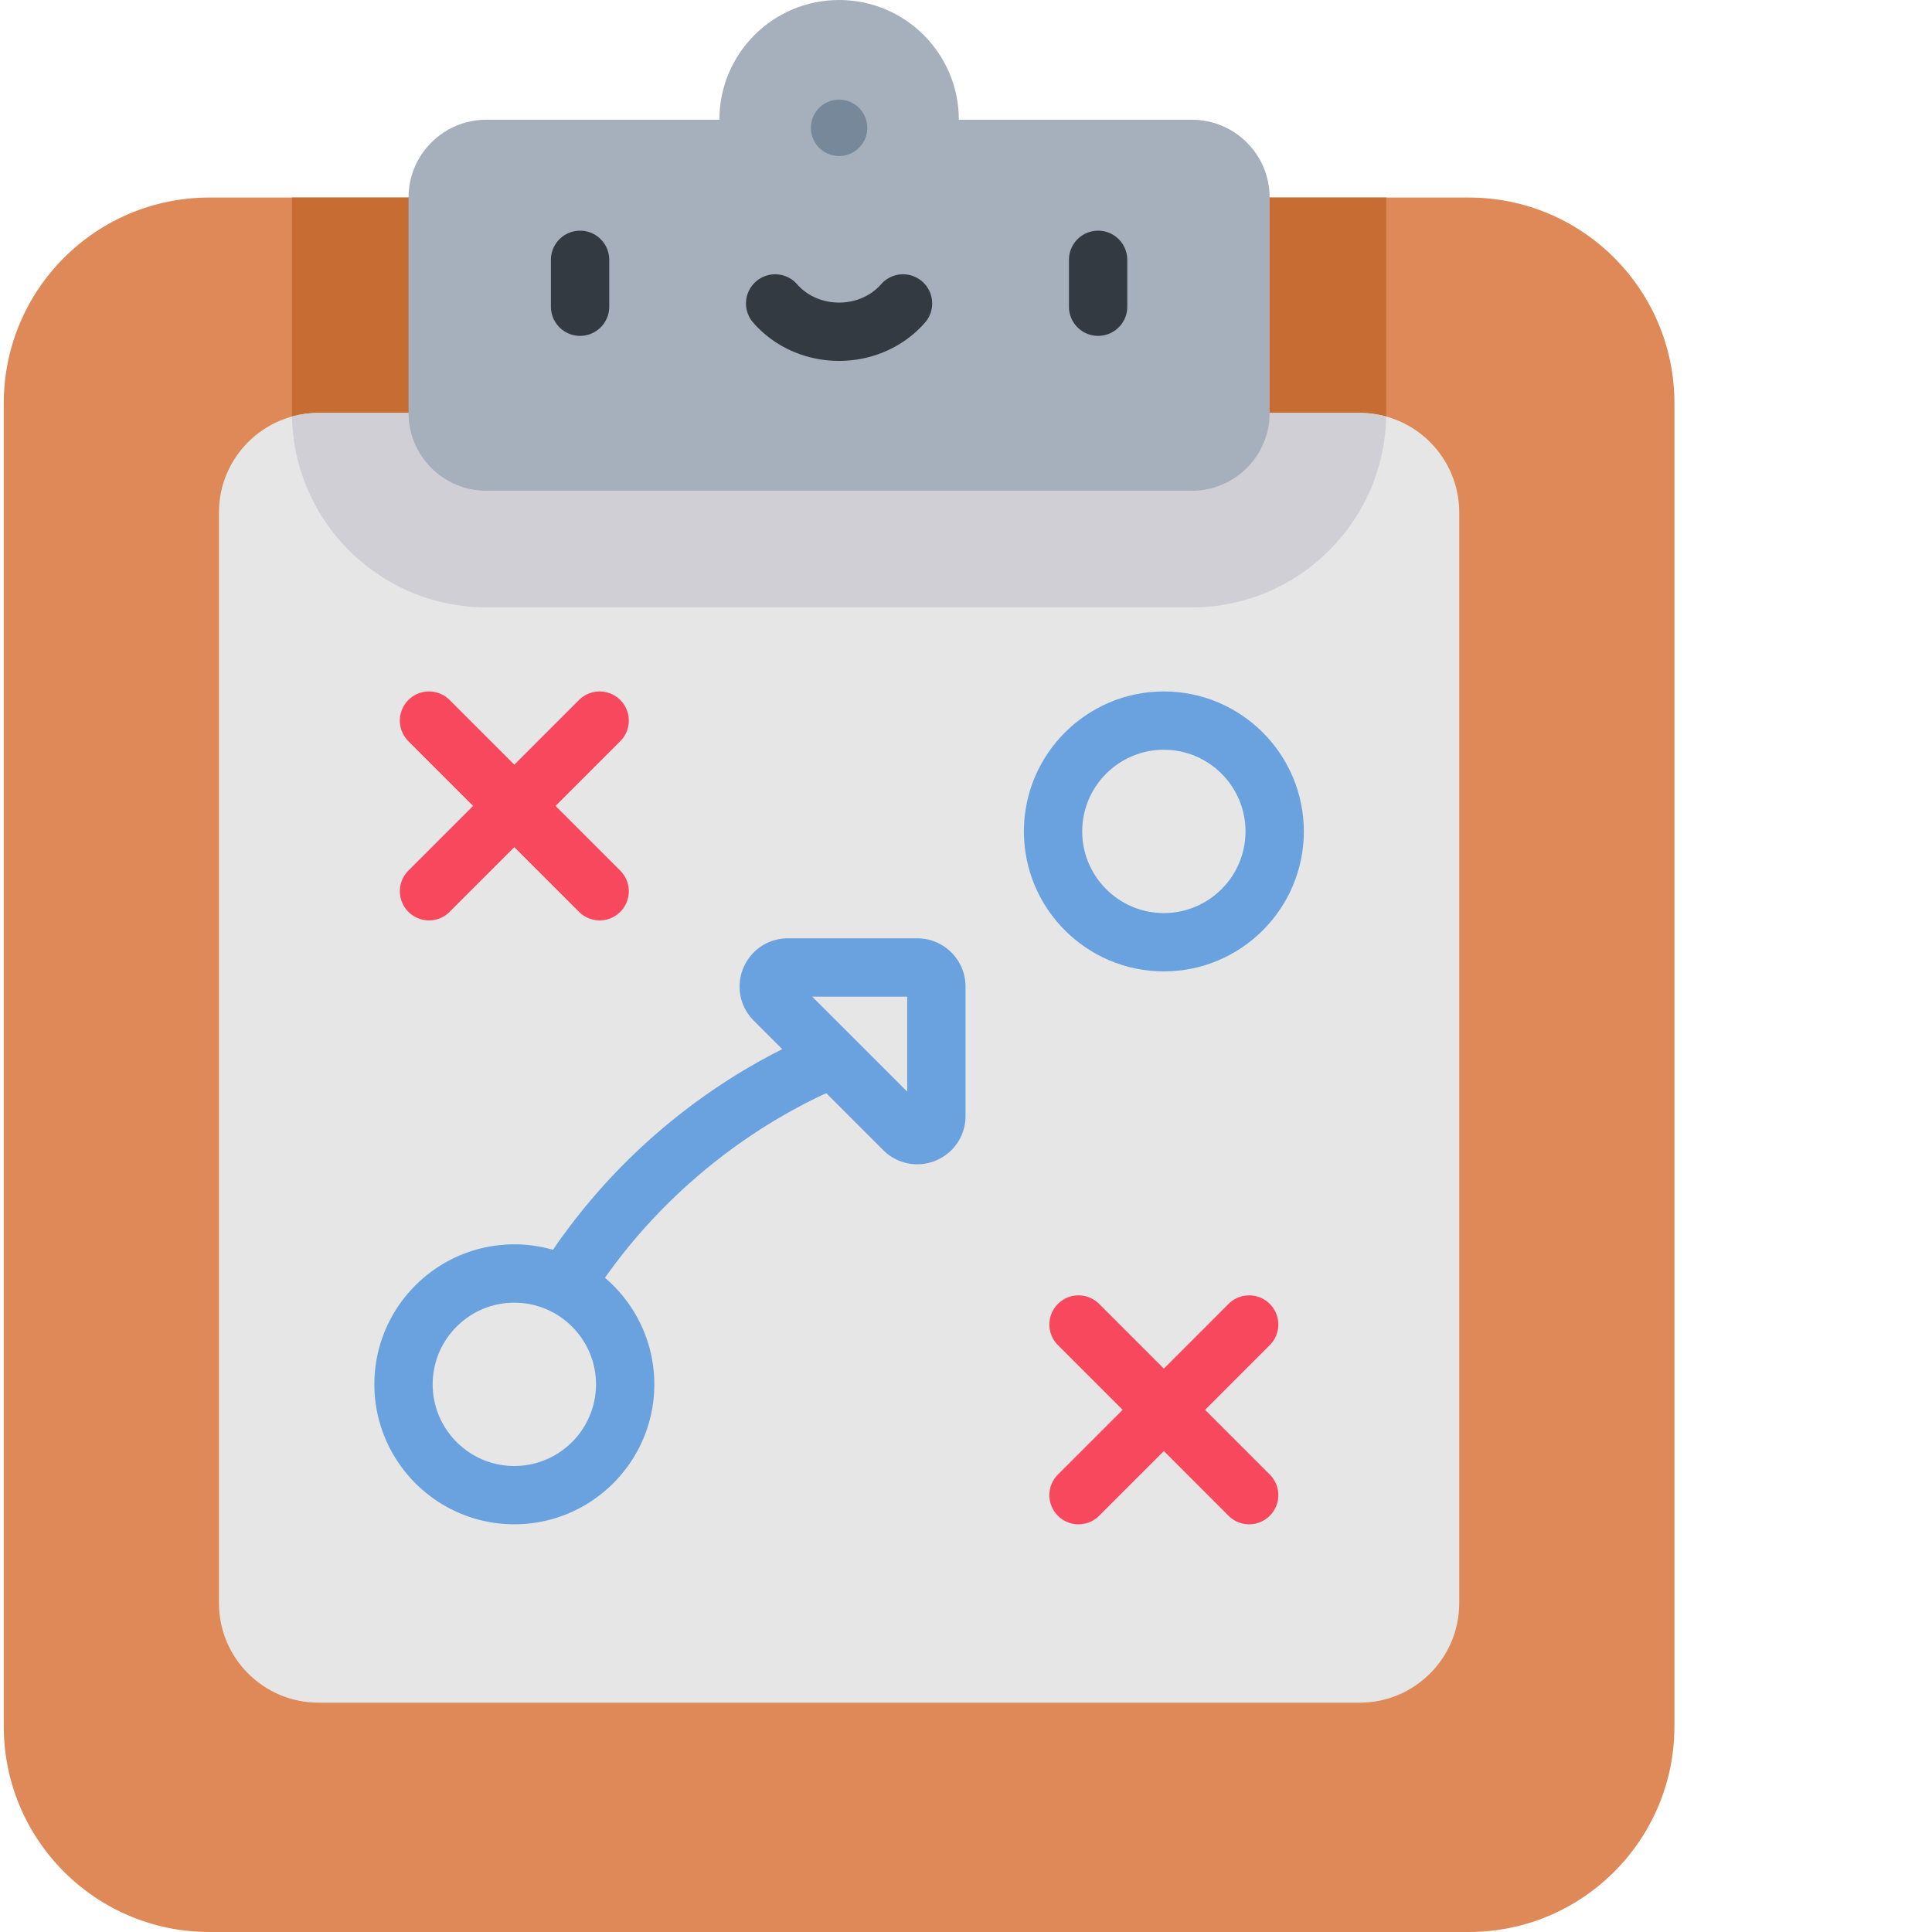 <svg xmlns="http://www.w3.org/2000/svg" version="1.1" xmlns:xlink="http://www.w3.org/1999/xlink" width="32" height="32" viewBox="0 0 511 511.999" xml:space="preserve"><g><path fill="#de8957" d="M388.75 52.352H54.988C24.895 52.352.5 76.746.5 106.84v350.668C.5 487.602 24.895 512 54.988 512H388.75c30.094 0 54.488-24.398 54.488-54.492V106.84c0-30.094-24.394-54.488-54.488-54.488zm0 0" opacity="1" data-original="#de8957"></path><path fill="#c76d33" d="M76.863 52.352v57.078c0 28.414 23.114 51.527 51.524 51.527h186.96c28.415 0 51.528-23.117 51.528-51.527V52.352zm0 0" opacity="1" data-original="#c76d33"></path><path fill="#e6e6e6" d="M359.824 109.43H83.914c-14.574 0-26.39 11.816-26.39 26.39v289.012c0 14.574 11.816 26.39 26.39 26.39h275.91c14.574 0 26.387-11.816 26.387-26.39V135.82c0-14.574-11.813-26.39-26.387-26.39zm0 0" opacity="1" data-original="#e6e6e6"></path><path fill="#d0cfd5" d="M359.824 109.43H83.914c-2.434 0-4.789.336-7.027.953.511 27.972 23.41 50.574 51.504 50.574h186.96c28.09 0 50.989-22.602 51.5-50.574a26.399 26.399 0 0 0-7.027-.953zm0 0" opacity="1" data-original="#d0cfd5"></path><path fill="#a5b0bc" d="M315.352 31.73h-61.754c0-17.523-14.207-31.73-31.73-31.73-17.524 0-31.727 14.207-31.727 31.73h-61.754c-11.387 0-20.621 9.23-20.621 20.622v57.078c0 11.39 9.234 20.62 20.62 20.62h186.962c11.39 0 20.62-9.23 20.62-20.62V52.352c.005-11.391-9.23-20.622-20.616-20.622zm0 0" opacity="1" data-original="#a5b0bc"></path><path fill="#77889a" d="M229.34 33.879a7.47 7.47 0 0 1-7.473 7.469 7.469 7.469 0 0 1-7.469-7.47 7.47 7.47 0 0 1 7.47-7.472 7.47 7.47 0 0 1 7.472 7.473zm0 0" opacity="1" data-original="#77889a"></path><path fill="#69a2de" d="M307.934 257.43c-20.454 0-37.094-16.64-37.094-37.094 0-20.453 16.64-37.094 37.094-37.094s37.093 16.64 37.093 37.094c0 20.453-16.64 37.094-37.093 37.094zm0-58.739c-11.934 0-21.641 9.711-21.641 21.645 0 11.93 9.707 21.64 21.64 21.64 11.93 0 21.641-9.71 21.641-21.64 0-11.934-9.707-21.645-21.64-21.645zm0 0" opacity="1" data-original="#69a2de"></path><g fill="#333a41"><path d="M153.227 89.008a7.729 7.729 0 0 0 7.726-7.727V68.86c0-4.27-3.46-7.726-7.726-7.726a7.724 7.724 0 0 0-7.727 7.726v12.422a7.726 7.726 0 0 0 7.727 7.727zM290.512 89.008c4.27 0 7.726-3.461 7.726-7.727V68.86a7.724 7.724 0 0 0-7.726-7.726 7.726 7.726 0 0 0-7.727 7.726v12.422a7.729 7.729 0 0 0 7.727 7.727zM243.895 74.598a7.728 7.728 0 0 0-10.903.734c-2.695 3.086-6.75 4.856-11.125 4.856-4.37 0-8.43-1.77-11.125-4.856a7.724 7.724 0 0 0-10.902-.73 7.72 7.72 0 0 0-.73 10.902c5.628 6.441 13.925 10.137 22.757 10.137s17.13-3.696 22.762-10.141a7.725 7.725 0 0 0-.734-10.902zm0 0" fill="#333a41" opacity="1" data-original="#333a41"></path></g><path fill="#f8485e" d="M152.95 241.648a7.718 7.718 0 0 0 5.464 2.266 7.687 7.687 0 0 0 5.461-2.266 7.721 7.721 0 0 0 0-10.925l-17.145-17.145 17.145-17.148a7.721 7.721 0 0 0 0-10.926 7.728 7.728 0 0 0-10.926 0l-17.144 17.148-17.149-17.148a7.728 7.728 0 0 0-10.926 0 7.728 7.728 0 0 0 0 10.926l17.149 17.148-17.149 17.145a7.728 7.728 0 0 0 5.465 13.191 7.687 7.687 0 0 0 5.461-2.266l17.149-17.144zM318.86 373.621l17.144-17.148a7.721 7.721 0 0 0 0-10.926 7.728 7.728 0 0 0-10.926 0l-17.144 17.148-17.149-17.148a7.728 7.728 0 0 0-10.926 0 7.728 7.728 0 0 0 0 10.926l17.149 17.148-17.149 17.145a7.733 7.733 0 0 0 0 10.93 7.708 7.708 0 0 0 5.465 2.261 7.699 7.699 0 0 0 5.461-2.262l17.149-17.148 17.144 17.148a7.708 7.708 0 0 0 5.465 2.262 7.699 7.699 0 0 0 5.46-2.262 7.726 7.726 0 0 0 0-10.93zm0 0" opacity="1" data-original="#f8485e"></path><path fill="#69a2de" d="M242.598 248.668h-34.313c-5.187 0-9.82 3.098-11.805 7.887a12.732 12.732 0 0 0 2.77 13.925l7.559 7.563c-16.063 8.035-40.887 24.105-60.77 53.172a36.898 36.898 0 0 0-10.234-1.45c-20.453 0-37.094 16.641-37.094 37.094s16.64 37.094 37.094 37.094c20.453 0 37.093-16.64 37.093-37.094 0-11.297-5.085-21.425-13.078-28.234 20.047-28.371 45.325-42.82 58.649-48.926l15.094 15.094a12.728 12.728 0 0 0 13.925 2.77 12.741 12.741 0 0 0 7.887-11.805v-34.313c0-7.047-5.73-12.777-12.777-12.777zM135.805 388.504c-11.934 0-21.64-9.711-21.64-21.64 0-11.934 9.706-21.641 21.64-21.641 11.933 0 21.64 9.707 21.64 21.64 0 11.93-9.707 21.64-21.64 21.64zM239.922 289.3l-25.184-25.18h25.184zm0 0" opacity="1" data-original="#69a2de"></path></g></svg>